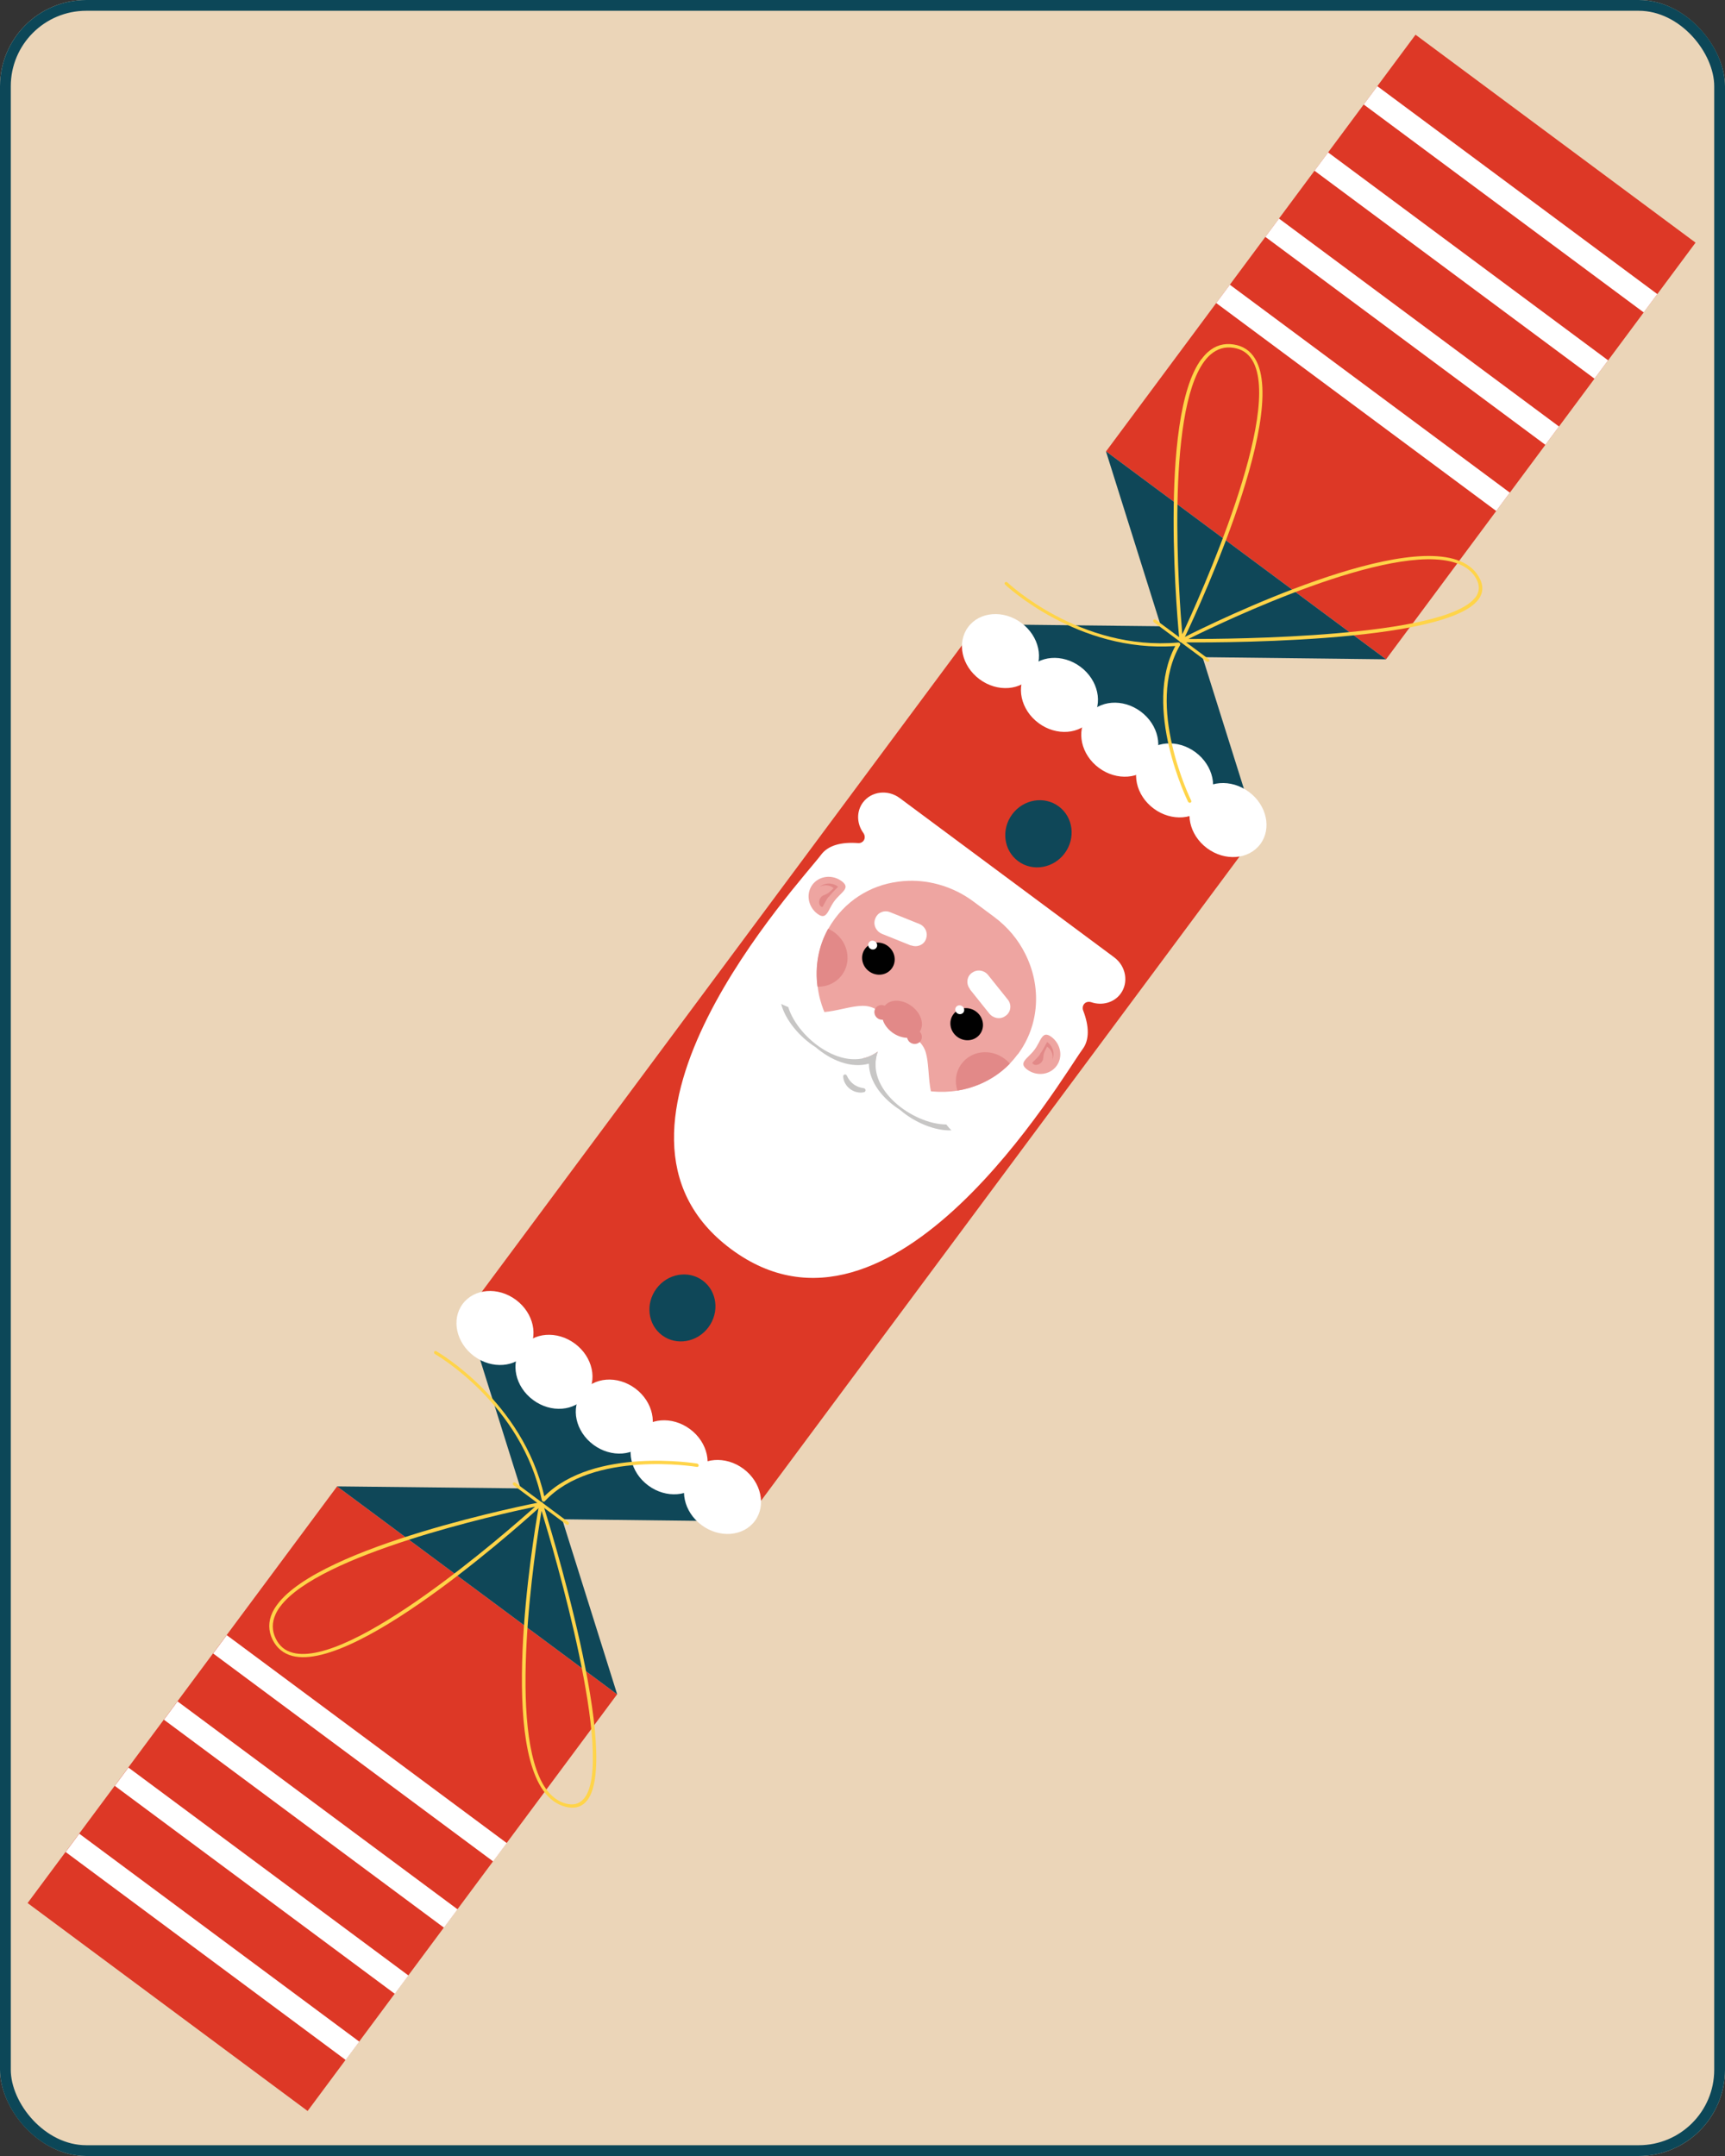<svg width="160" height="200" viewBox="0 0 160 200" fill="none" xmlns="http://www.w3.org/2000/svg">
<rect x="0" y="0" width="160" height="200" fill="#333333" stroke="none"/>
<g clip-path="url(#clip0_12508_6179)">
<rect width="160" height="200" rx="8" fill="#EBD5B8"/>
<path d="M128.561 61.161L157.268 22.509L131.296 3.22L102.589 41.872L128.561 61.161Z" fill="#DD3826"/>
<path d="M116.645 77.206L111.54 60.961L128.561 61.161L102.58 41.865L107.681 58.095L90.664 57.909L116.645 77.206Z" fill="#0F4758"/>
<path d="M69.164 141.135L116.645 77.206L90.673 57.916L43.192 121.846L69.164 141.135Z" fill="#DD3826"/>
<path d="M138.781 47.401L140.044 45.701L114.072 26.411L112.809 28.112L138.781 47.401Z" fill="white"/>
<path d="M143.339 41.264L144.602 39.564L118.63 20.274L117.367 21.975L143.339 41.264Z" fill="white"/>
<path d="M147.896 35.128L149.159 33.427L123.187 14.138L121.924 15.838L147.896 35.128Z" fill="white"/>
<path d="M152.46 28.983L153.723 27.282L127.751 7.993L126.488 9.693L152.46 28.983Z" fill="white"/>
<path d="M31.267 137.883L2.56 176.535L28.532 195.824L57.239 157.172L31.267 137.883Z" fill="#DD3826"/>
<path d="M69.164 141.135L52.143 140.934L57.248 157.179L31.267 137.883L48.285 138.069L43.183 121.839L69.164 141.135Z" fill="#0F4758"/>
<path d="M93.886 75.538C92.844 76.94 93.09 78.886 94.434 79.884C95.778 80.883 97.712 80.555 98.753 79.154C99.795 77.752 99.549 75.806 98.205 74.808C96.861 73.809 94.927 74.136 93.886 75.538Z" fill="#0F4758"/>
<path d="M60.886 119.538C59.844 120.94 60.08 122.879 61.413 123.869C62.745 124.858 64.67 124.524 65.711 123.122C66.752 121.72 66.516 119.781 65.183 118.792C63.851 117.802 61.927 118.136 60.886 119.538Z" fill="#0F4758"/>
<path d="M32.062 191.091L33.325 189.391L7.353 170.101L6.09 171.802L32.062 191.091Z" fill="white"/>
<path d="M36.62 184.955L37.883 183.254L11.911 163.965L10.648 165.665L36.62 184.955Z" fill="white"/>
<path d="M41.177 178.818L42.44 177.117L16.468 157.828L15.206 159.528L41.177 178.818Z" fill="white"/>
<path d="M45.741 172.673L47.004 170.972L21.032 151.683L19.77 153.383L45.741 172.673Z" fill="white"/>
<path d="M100.423 97.313C101.055 96.462 101.034 95.209 100.464 93.73C100.437 93.668 100.423 93.588 100.428 93.522C100.422 93.392 100.458 93.266 100.537 93.158C100.611 93.059 100.706 92.991 100.815 92.961C100.948 92.921 101.089 92.928 101.219 92.969C102.198 93.307 103.315 93.025 103.934 92.191C104.706 91.152 104.449 89.626 103.345 88.806L83.449 74.029C82.354 73.216 80.817 73.395 80.038 74.443C79.419 75.277 79.462 76.421 80.078 77.267C80.155 77.38 80.2 77.497 80.206 77.627C80.212 77.756 80.177 77.883 80.103 77.982C80.057 78.044 80.001 78.1 79.933 78.133C79.828 78.194 79.709 78.217 79.584 78.208C78.003 78.09 76.797 78.432 76.165 79.283C74.295 81.801 52.794 104.72 67.813 115.875C82.822 127.022 98.559 99.822 100.429 97.305L100.423 97.313Z" fill="white"/>
<path d="M77.391 83.586C76.772 84.419 76.7 85.422 75.822 84.771C74.945 84.119 74.734 82.906 75.353 82.072C75.972 81.239 77.195 81.09 78.072 81.742C78.949 82.394 78.009 82.752 77.391 83.586Z" fill="#EEA5A1"/>
<path d="M76.845 83.236C76.845 83.236 76.865 83.209 76.872 83.2C77.072 82.931 77.282 82.727 77.47 82.532C77.562 82.448 77.658 82.338 77.734 82.256C77.725 82.249 77.716 82.242 77.706 82.235C77.187 81.849 76.478 81.879 76.037 82.274C76.409 82.05 76.905 82.071 77.292 82.358C77.292 82.358 77.311 82.372 77.32 82.379C77.267 82.451 77.169 82.545 77.09 82.611C77.076 82.629 77.056 82.656 77.034 82.667C76.922 82.778 76.797 82.867 76.661 82.932C76.577 82.967 76.486 83.011 76.401 83.045C76.262 83.095 76.127 83.217 76.043 83.391C75.937 83.632 75.958 83.898 76.089 84.037C76.118 84.058 76.155 84.086 76.184 84.107C76.212 84.128 76.254 84.131 76.295 84.134C76.342 84.072 76.37 83.995 76.4 83.934C76.518 83.716 76.653 83.455 76.84 83.204L76.845 83.236Z" fill="#E28988"/>
<path d="M95.957 97.375C95.338 98.208 94.398 98.567 95.275 99.219C96.153 99.87 97.376 99.722 97.994 98.888C98.613 98.055 98.402 96.841 97.525 96.19C96.647 95.538 96.576 96.541 95.957 97.375Z" fill="#EEA5A1"/>
<path d="M96.449 97.796C96.449 97.796 96.469 97.769 96.475 97.76C96.675 97.491 96.811 97.23 96.942 96.994C96.996 96.882 97.073 96.758 97.13 96.662C97.14 96.669 97.149 96.676 97.159 96.683C97.678 97.068 97.855 97.756 97.603 98.292C97.711 97.871 97.547 97.402 97.16 97.115C97.16 97.115 97.141 97.101 97.132 97.094C97.078 97.165 97.017 97.287 96.976 97.381C96.963 97.399 96.943 97.426 96.939 97.451C96.865 97.591 96.816 97.735 96.793 97.885C96.784 97.975 96.769 98.075 96.76 98.166C96.752 98.314 96.674 98.478 96.533 98.609C96.333 98.78 96.071 98.837 95.9 98.751C95.872 98.73 95.834 98.702 95.806 98.681C95.778 98.66 95.763 98.621 95.748 98.582C95.794 98.52 95.86 98.471 95.909 98.424C96.084 98.248 96.295 98.043 96.481 97.792L96.449 97.796Z" fill="#E28988"/>
<path d="M94.396 97.801C94.163 98.114 93.918 98.405 93.661 98.673C92.853 99.505 91.896 100.143 90.87 100.577C90.212 100.852 89.517 101.059 88.805 101.17C88.038 101.296 87.261 101.317 86.478 101.249C84.766 101.09 83.057 100.474 81.557 99.36L79.651 97.945C77.868 96.62 76.669 94.826 76.118 92.887C75.982 92.439 75.895 91.985 75.84 91.527C75.594 89.69 75.907 87.809 76.828 86.157C77.009 85.833 77.217 85.514 77.45 85.201C78.275 84.09 79.318 83.237 80.488 82.647C81.659 82.056 82.953 81.752 84.276 81.706C86.336 81.651 88.475 82.28 90.296 83.633L92.201 85.048C93.475 85.994 94.453 87.179 95.101 88.495C96.596 91.468 96.448 95.057 94.412 97.799L94.396 97.801Z" fill="#EEA5A1"/>
<path d="M85.881 97.677C85.615 96.715 84.832 96.133 83.999 95.974C83.651 95.91 83.315 95.772 83.025 95.57C82.672 95.336 82.376 95.005 82.169 94.614C81.782 93.854 81.001 93.289 79.994 93.305C78.11 93.338 75.858 94.696 73.054 93.267C73.844 96.245 78.38 99.795 81.407 97.552C80.134 101.098 84.844 104.415 87.922 104.31C85.738 102.048 86.384 99.483 85.881 97.677Z" fill="white"/>
<path d="M88.248 104.857C86.755 104.916 84.873 104.159 83.481 102.958C81.892 101.944 80.619 100.387 80.591 98.67C78.946 99.131 77.081 98.371 75.651 97.142C74.1 96.157 72.83 94.575 72.455 93.128C72.68 93.24 72.902 93.335 73.115 93.423C74.014 96.371 78.448 99.762 81.423 97.55C80.172 101.028 84.693 104.303 87.775 104.312C87.914 104.498 88.07 104.683 88.248 104.857Z" fill="#C7C6C5"/>
<path d="M85.308 95.709C85.766 95.034 85.434 93.981 84.557 93.33C83.68 92.678 82.577 92.665 82.063 93.298C81.768 93.163 81.42 93.238 81.227 93.498C81.007 93.793 81.082 94.225 81.393 94.456C81.535 94.561 81.716 94.612 81.877 94.593C82.01 95.025 82.313 95.445 82.756 95.774C83.19 96.096 83.696 96.263 84.141 96.274C84.179 96.441 84.271 96.593 84.412 96.698C84.724 96.929 85.158 96.876 85.378 96.581C85.571 96.321 85.542 95.966 85.327 95.723L85.308 95.709Z" fill="#E28988"/>
<path d="M80.239 88.009C79.757 88.657 79.921 89.594 80.603 90.101C81.286 90.608 82.229 90.493 82.711 89.845C83.192 89.196 83.029 88.26 82.347 87.753C81.664 87.246 80.721 87.361 80.239 88.009Z" fill="#010101"/>
<path d="M84.5 87.712L81.806 86.628C81.558 86.528 81.361 86.34 81.242 86.126C81.098 85.867 81.058 85.545 81.172 85.254L81.193 85.186C81.296 84.929 81.484 84.735 81.721 84.633C81.972 84.513 82.273 84.501 82.565 84.62L85.259 85.704C85.567 85.821 85.791 86.071 85.899 86.359C85.98 86.586 85.982 86.839 85.899 87.069L85.878 87.137C85.809 87.308 85.703 87.451 85.572 87.549C85.29 87.77 84.884 87.844 84.513 87.694L84.5 87.712Z" fill="white"/>
<path d="M88.427 94.091C87.946 94.739 88.109 95.675 88.791 96.182C89.474 96.689 90.418 96.575 90.899 95.927C91.381 95.278 91.218 94.342 90.535 93.835C89.853 93.328 88.909 93.442 88.427 94.091Z" fill="#010101"/>
<path d="M89.953 91.761L91.768 94.028C91.936 94.235 92.173 94.37 92.412 94.422C92.702 94.485 93.021 94.43 93.267 94.237L93.325 94.197C93.542 94.024 93.673 93.788 93.703 93.532C93.745 93.257 93.67 92.965 93.471 92.72L91.655 90.454C91.454 90.193 91.15 90.051 90.843 90.031C90.602 90.019 90.36 90.09 90.163 90.236L90.105 90.275C89.96 90.391 89.854 90.534 89.799 90.688C89.668 91.022 89.714 91.432 89.966 91.743L89.953 91.761Z" fill="white"/>
<path d="M78.091 90.446C77.552 91.172 76.699 91.553 75.824 91.529C75.578 89.692 75.891 87.811 76.811 86.159C77.017 86.256 77.216 86.362 77.405 86.502C78.698 87.462 78.997 89.228 78.091 90.446Z" fill="#E28988"/>
<path d="M93.66 98.673C92.852 99.505 91.895 100.143 90.87 100.577C90.212 100.852 89.517 101.059 88.805 101.17C88.529 100.339 88.64 99.421 89.186 98.686C90.098 97.459 91.877 97.251 93.16 98.204C93.349 98.344 93.514 98.495 93.66 98.673Z" fill="#E28988"/>
<path d="M78.55 99.782C78.619 99.945 78.711 100.097 78.817 100.231C78.922 100.365 79.041 100.481 79.173 100.579C79.305 100.677 79.451 100.757 79.609 100.819C79.768 100.882 79.93 100.919 80.116 100.945C80.218 100.966 80.299 101.054 80.283 101.153C80.272 101.228 80.232 101.282 80.17 101.306C79.96 101.372 79.729 101.367 79.49 101.315C79.26 101.269 79.045 101.165 78.856 101.025C78.668 100.885 78.506 100.709 78.396 100.502C78.279 100.304 78.215 100.076 78.208 99.848C78.207 99.75 78.283 99.668 78.383 99.672C78.457 99.671 78.523 99.72 78.543 99.791L78.55 99.782Z" fill="#C7C6C5"/>
<path d="M80.604 87.418C80.472 87.597 80.517 87.854 80.704 87.993C80.892 88.132 81.151 88.101 81.283 87.923C81.416 87.745 81.371 87.487 81.183 87.348C80.996 87.209 80.736 87.24 80.604 87.418Z" fill="white"/>
<path d="M88.679 93.416C88.547 93.594 88.592 93.852 88.779 93.991C88.967 94.13 89.226 94.099 89.359 93.921C89.491 93.742 89.446 93.485 89.258 93.346C89.071 93.206 88.812 93.238 88.679 93.416Z" fill="white"/>
<path d="M105.948 70.165C104.876 71.608 105.351 73.775 107.008 75.006C108.665 76.236 110.876 76.064 111.948 74.622C113.02 73.179 112.545 71.012 110.888 69.781C109.231 68.55 107.019 68.722 105.948 70.165Z" fill="white"/>
<path d="M100.863 66.389C99.791 67.832 100.266 69.999 101.923 71.229C103.58 72.46 105.791 72.288 106.863 70.845C107.935 69.402 107.46 67.235 105.803 66.004C104.146 64.774 101.934 64.946 100.863 66.389Z" fill="white"/>
<path d="M95.268 62.234C94.197 63.677 94.671 65.844 96.328 67.074C97.985 68.305 100.197 68.133 101.268 66.69C102.34 65.247 101.865 63.08 100.208 61.849C98.552 60.619 96.34 60.791 95.268 62.234Z" fill="white"/>
<path d="M89.796 58.17C88.725 59.613 89.199 61.78 90.856 63.01C92.513 64.241 94.725 64.069 95.797 62.626C96.868 61.183 96.394 59.016 94.737 57.786C93.08 56.555 90.868 56.727 89.796 58.17Z" fill="white"/>
<path d="M110.901 73.844C109.829 75.287 110.303 77.454 111.96 78.685C113.617 79.915 115.829 79.743 116.901 78.3C117.972 76.858 117.498 74.69 115.841 73.46C114.184 72.229 111.972 72.401 110.901 73.844Z" fill="white"/>
<path d="M59.063 132.957C57.991 134.4 58.466 136.567 60.122 137.798C61.779 139.028 63.991 138.856 65.063 137.414C66.134 135.971 65.66 133.804 64.003 132.573C62.346 131.343 60.134 131.515 59.063 132.957Z" fill="white"/>
<path d="M53.978 129.181C52.906 130.624 53.381 132.791 55.038 134.021C56.694 135.252 58.906 135.08 59.978 133.637C61.049 132.194 60.575 130.027 58.918 128.796C57.261 127.566 55.049 127.738 53.978 129.181Z" fill="white"/>
<path d="M48.383 125.026C47.312 126.469 47.786 128.636 49.443 129.866C51.1 131.097 53.312 130.925 54.383 129.482C55.455 128.039 54.981 125.872 53.324 124.641C51.667 123.411 49.455 123.583 48.383 125.026Z" fill="white"/>
<path d="M42.911 120.962C41.84 122.405 42.314 124.572 43.971 125.802C45.628 127.033 47.84 126.861 48.911 125.418C49.983 123.975 49.508 121.808 47.852 120.578C46.195 119.347 43.983 119.519 42.911 120.962Z" fill="white"/>
<path d="M64.015 136.636C62.944 138.079 63.418 140.246 65.075 141.476C66.732 142.707 68.944 142.535 70.015 141.092C71.087 139.649 70.612 137.482 68.956 136.252C67.299 135.021 65.087 135.193 64.015 136.636Z" fill="white"/>
<path d="M106.985 57.514C107.034 57.448 107.127 57.441 107.203 57.497L112.099 61.134C112.174 61.19 112.194 61.281 112.146 61.347C112.097 61.412 112.004 61.42 111.928 61.364L107.032 57.727C106.956 57.671 106.936 57.58 106.985 57.514Z" fill="#FFD449"/>
<path d="M109.438 59.336C109.438 59.336 109.463 59.303 109.484 59.294C110.244 58.902 128.281 49.673 135.095 51.93C136.033 52.244 136.722 52.755 137.149 53.481C137.557 54.153 137.601 54.785 137.286 55.366C134.844 59.876 110.618 59.6 109.588 59.587C109.517 59.585 109.451 59.536 109.418 59.461C109.399 59.409 109.404 59.362 109.429 59.329L109.438 59.336ZM136.854 55.415C136.909 55.342 136.958 55.276 136.994 55.188C137.257 54.695 137.215 54.18 136.874 53.595C136.498 52.958 135.875 52.496 135.016 52.215C129.002 50.221 113.414 57.688 110.231 59.274C114.191 59.284 134.068 59.146 136.845 55.408L136.854 55.415Z" fill="#FFD449"/>
<path d="M111.444 33.319C111.627 33.072 111.823 32.848 112.035 32.661C112.723 32.05 113.531 31.809 114.432 31.956C115.299 32.09 115.965 32.534 116.411 33.273C119.712 38.682 110.112 58.664 109.698 59.517C109.671 59.573 109.6 59.609 109.531 59.584C109.457 59.566 109.409 59.493 109.396 59.432C109.314 58.556 107.365 38.791 111.428 33.32L111.444 33.319ZM109.667 58.83C111.196 55.569 119.068 38.191 116.149 33.41C115.753 32.759 115.191 32.392 114.421 32.267C113.61 32.136 112.892 32.355 112.262 32.907C112.063 33.077 111.879 33.285 111.702 33.523C108.09 38.386 109.361 55.379 109.661 58.839L109.667 58.83Z" fill="#FFD449"/>
<path d="M93.213 54.042C93.213 54.042 93.22 54.033 93.226 54.025C93.284 53.966 93.38 53.974 93.45 54.039C93.519 54.103 100.209 60.41 109.283 59.603C109.345 59.599 109.408 59.632 109.443 59.684C109.478 59.735 109.485 59.804 109.455 59.845C106.171 65.45 110.445 74.181 110.486 74.263C110.528 74.345 110.492 74.433 110.411 74.463C110.331 74.492 110.234 74.445 110.192 74.363C110.151 74.281 105.934 65.669 109.014 59.926C99.959 60.569 93.301 54.298 93.232 54.234C93.172 54.176 93.161 54.092 93.204 54.035L93.213 54.042Z" fill="#FFD449"/>
<path d="M47.59 137.565C47.541 137.631 47.561 137.722 47.637 137.778L52.533 141.415C52.608 141.471 52.702 141.464 52.751 141.398C52.799 141.332 52.779 141.241 52.704 141.185L47.808 137.548C47.732 137.492 47.639 137.5 47.59 137.565Z" fill="#FFD449"/>
<path d="M50.173 139.33C50.244 139.333 50.32 139.389 50.343 139.457C50.652 140.439 57.917 163.552 54.306 167.192C53.846 167.654 53.223 167.803 52.461 167.607C51.649 167.399 50.954 166.895 50.383 166.088C46.247 160.225 49.869 140.291 50.031 139.442C50.043 139.426 50.046 139.402 50.058 139.386C50.083 139.353 50.132 139.326 50.182 139.337L50.173 139.33ZM50.228 140.162C49.639 143.676 46.98 160.757 50.632 165.93C51.147 166.656 51.769 167.118 52.491 167.31C53.143 167.476 53.655 167.359 54.05 166.964C54.109 166.906 54.173 166.839 54.228 166.765C57.004 163.027 51.397 143.949 50.238 140.169L50.228 140.162Z" fill="#FFD449"/>
<path d="M50.126 139.334C50.194 139.321 50.272 139.354 50.311 139.42C50.349 139.487 50.341 139.557 50.295 139.6C49.604 140.234 33.243 155.207 27.11 153.61C26.28 153.388 25.663 152.879 25.278 152.096C24.877 151.275 24.874 150.432 25.26 149.597C25.378 149.34 25.536 149.088 25.719 148.841C29.788 143.362 49.264 139.509 50.129 139.349L50.126 139.334ZM25.989 149.029C25.812 149.268 25.666 149.503 25.561 149.744C25.214 150.506 25.213 151.257 25.572 151.995C25.915 152.696 26.428 153.129 27.165 153.319C32.586 154.732 46.948 142.174 49.628 139.768C46.229 140.481 29.595 144.174 25.983 149.038L25.989 149.029Z" fill="#FFD449"/>
<path d="M40.286 125.385C40.286 125.385 40.28 125.393 40.274 125.401C40.234 125.474 40.27 125.564 40.352 125.612C40.433 125.66 48.404 130.241 50.254 139.162C50.268 139.222 50.318 139.273 50.377 139.291C50.437 139.31 50.505 139.297 50.536 139.256C54.952 134.492 64.546 136.061 64.636 136.077C64.727 136.093 64.8 136.033 64.805 135.948C64.811 135.862 64.738 135.783 64.647 135.766C64.557 135.75 55.094 134.203 50.486 138.811C48.484 129.956 40.557 125.395 40.475 125.347C40.403 125.306 40.319 125.32 40.277 125.378L40.286 125.385Z" fill="#FFD449"/>
</g>
<rect x="0.5" y="0.5" width="159" height="199" rx="7.5" stroke="#0C4758"/>
<defs>
<clipPath id="clip0_12508_6179">
<rect width="160" height="200" rx="8" fill="white"/>
</clipPath>
</defs>
</svg>
